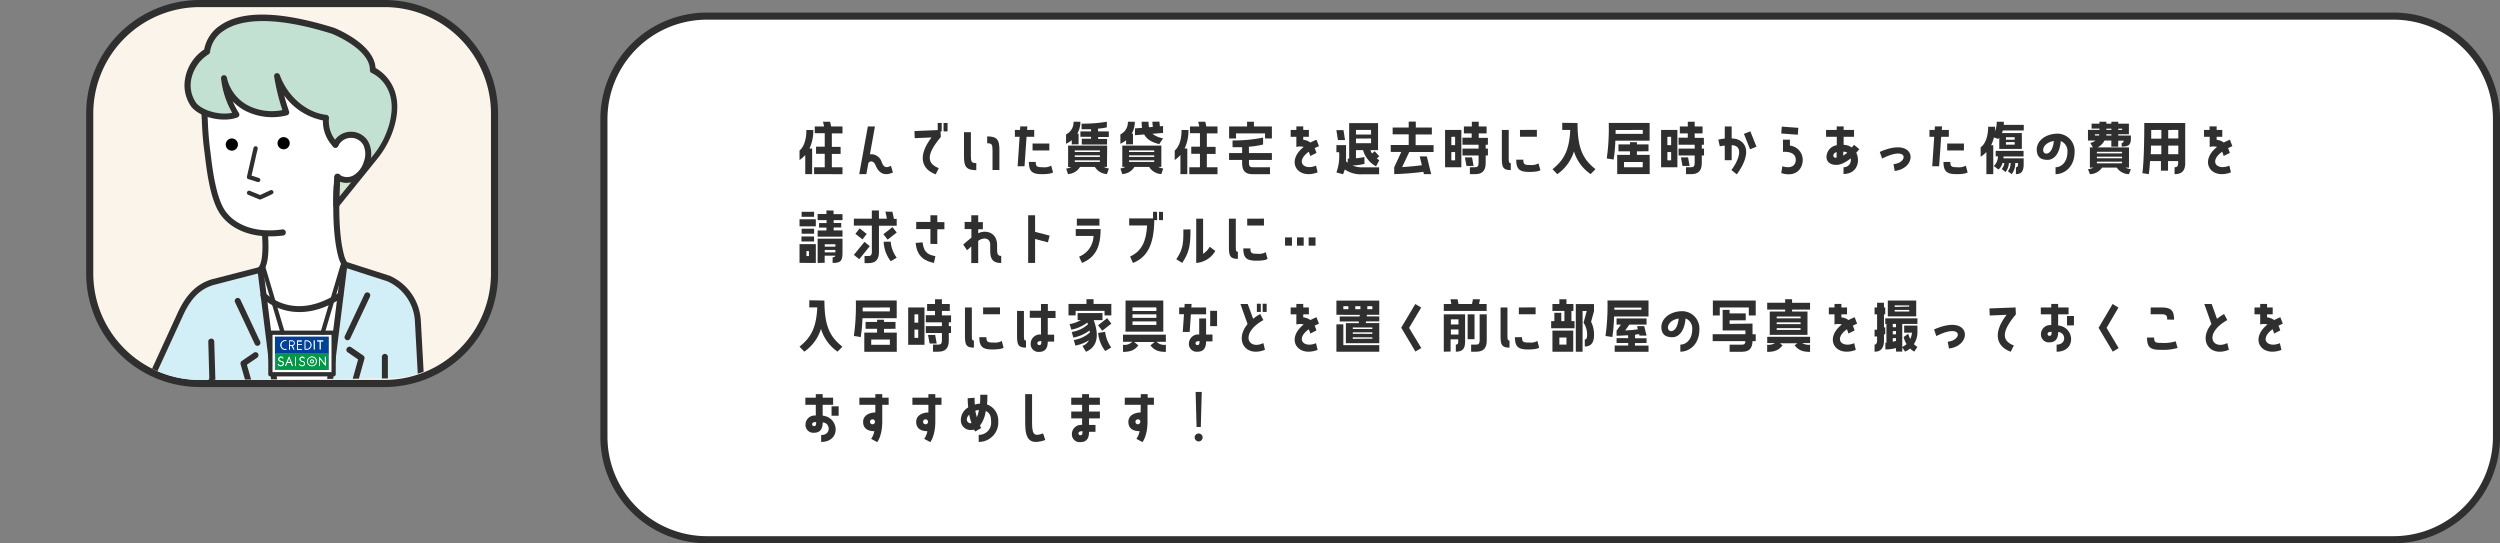<svg xmlns="http://www.w3.org/2000/svg" xmlns:xlink="http://www.w3.org/1999/xlink" viewBox="0 0 704.07 153"><rect x="0" y="0" width="704.07" height="153" fill="#808080" stroke="none"/><defs><style>.cls-1{fill:none;}.cls-2{fill:#fff;}.cls-3{fill:#2f2f2f;}.cls-4{fill:#fbf4eb;}.cls-5{clip-path:url(#clip-path);}.cls-6{fill:#d2eef6;}.cls-7{fill:#c2e1d2;}.cls-8{fill:#d2e6ce;}.cls-9{fill:#024199;}.cls-10{fill:#019946;}.cls-11{fill:#f4f7f9;}.cls-12{fill:#f7f9fb;}.cls-13{fill:#f9fafb;}.cls-14{fill:#f5f8fa;}.cls-15{fill:#f5faf7;}.cls-16{fill:#f3faf6;}.cls-17{fill:#f6fbf8;}.cls-18{fill:#f4faf6;}.cls-19{fill:#e8f5ed;}.cls-20{fill:#04429a;}.cls-21{fill:#039947;}.cls-22{fill:#0a9c4b;}</style><clipPath id="clip-path" transform="translate(24.27)"><path class="cls-1" d="M114,77.28a29.31,29.31,0,0,1-29.07,29.3L32.21,107A30,30,0,0,1,2,77V3.12l112-.86Z"/></clipPath></defs><g id="レイヤー_2" data-name="レイヤー 2"><g id="オブジェクト"><rect class="cls-2" x="170.07" y="4.54" width="533" height="147.46" rx="29"/><path class="cls-3" d="M649.81,5.54a28,28,0,0,1,28,28V123a28,28,0,0,1-28,28h-475a28,28,0,0,1-28-28V33.54a28,28,0,0,1,28-28h475m0-2h-475a30,30,0,0,0-30,30V123a30,30,0,0,0,30,30h475a30,30,0,0,0,30-30V33.54a30,30,0,0,0-30-30Z" transform="translate(24.27)"/><path class="cls-3" d="M202.51,43.65a8.41,8.41,0,0,1-1.61,1.42V42.39c1.19-1,1.93-3,1.93-5.78h1.95a11.75,11.75,0,0,1-1.09,5.22h.76v7.22h-1.94Zm7-9.37.3,1.34H213v1.94h-3v3.8h2.47v2H210V47.1h3v1.95H205V47.1h3V43.31h-2.45v-2H208v-3.8h-2.81V35.62h2.63l-.31-1.34Z" transform="translate(24.27)"/><path class="cls-3" d="M227.2,48.58c-2.17,1-3.87.43-4.87-2-.71-1.73-2-1.07-2.06-.53l-.56,3h-2l2.43-13.43h2l-1.41,7.83a3.13,3.13,0,0,1,3.33,2.25c.51,1.31,1.08,1.75,2.59,1Z" transform="translate(24.27)"/><path class="cls-3" d="M239.82,36.63v-2h1.12V37h-.31l.06,1.58c-4.5,5.32-3.62,7.58-.58,8.77l-.85,1.75c-3.9-1.39-5.27-5.06-1.18-10.39l-4.74.2-.07-2Zm2.77-2V37h-1.13V34.64Z" transform="translate(24.27)"/><path class="cls-3" d="M249.16,43.86c0,1.7.15,2.07,1.52,2.07v2c-2.83,0-3.46-1.05-3.46-3.73V37.24h1.94Zm4.59-5.45c2.81,0,3.44,1,3.44,3.72v5.75h-1.94V42.41c0-1.7-.15-2.06-1.5-2.06Z" transform="translate(24.27)"/><path class="cls-3" d="M267,38.53h-2.16l-.58,8.29h-1.94l.56-8.29h-1.33V36.59H263l.06-1h2l-.07,1h2Zm4.77,8.12.53,1.88s-.44.52-3.08.52-3.73-.63-3.73-3.44h1.94c0,1.35.36,1.49,2.06,1.49A3.84,3.84,0,0,0,271.77,46.65Zm-5.24-4.28V40.42h4.72v1.95Z" transform="translate(24.27)"/><path class="cls-3" d="M277.57,40.66V39.49a8.47,8.47,0,0,1-1.61,1V37.85a3.77,3.77,0,0,0,2.11-3.57H280a6.57,6.57,0,0,1-.89,3.37h.38v3ZM287.49,47h-.9a3.94,3.94,0,0,0,1.44.45l-.56,1.57a4.2,4.2,0,0,1-3.39-2h-4.19a4.17,4.17,0,0,1-3.39,2L276,47.48a4.08,4.08,0,0,0,1.43-.45h-.89V41h11Zm-2-4.19v-.45h-7.07v.45Zm0,1.38v-.45h-7.07v.45Zm0,1.41v-.45h-7.07v.45ZM285,37h3v1.58h-3v.54h2.51v1.59h-7.12V39.07H283v-.54h-3V37h3v-.59c-.77,0-1.66,0-2.67,0V34.82a40,40,0,0,0,7.12-.54v1.59a18.13,18.13,0,0,1-2.51.36Z" transform="translate(24.27)"/><path class="cls-3" d="M292.87,40.66V39.49a7.89,7.89,0,0,1-1.61,1V37.85a3.77,3.77,0,0,0,2.11-3.57h1.95a6.56,6.56,0,0,1-.87,3.37h.36v3ZM302.79,47h-.88a4,4,0,0,0,1.42.45l-.54,1.57a4.2,4.2,0,0,1-3.41-2h-4.17a4.2,4.2,0,0,1-3.41,2l-.54-1.57a4.08,4.08,0,0,0,1.43-.45h-.89V41h11Zm-2-4.19v-.45h-7.09v.45Zm0,1.38v-.45h-7.09v.45Zm0,1.41v-.45h-7.09v.45Zm1.46-11.35.13,1.32.9-.07v1.94l-3,.24a6.86,6.86,0,0,0,3,1.27l-1.07,1.64c-2.17-.54-3.51-1.37-4.24-2.72l-2.6.2V36.16l2-.16a10.17,10.17,0,0,1-.12-1.72h1.94a7.73,7.73,0,0,0,.13,1.55l1.08-.09-.15-1.46Z" transform="translate(24.27)"/><path class="cls-3" d="M308.17,43.65a8.41,8.41,0,0,1-1.61,1.42V42.39c1.19-1,1.93-3,1.93-5.78h1.94a11.75,11.75,0,0,1-1.08,5.22h.76v7.22h-1.94Zm7-9.37.3,1.34h3.14v1.94h-3v3.8h2.47v2h-2.47V47.1h3v1.95h-7.94V47.1h3V43.31h-2.45v-2h2.45v-3.8h-2.81V35.62h2.63l-.31-1.34Z" transform="translate(24.27)"/><path class="cls-3" d="M328.87,34.28v1.34h5.06V39H332V37.56h-8.17V39h-1.95V35.62h5.06V34.28Zm-1.39,8.83h6.45v1.94h-6.45v.85c0,.93.33,1.2,1,1.2h4.92v1.95h-4.92c-2,0-2.93-.92-2.93-3.15v-.85h-3.68V43.11h3.68V41.45c-.81,0-1.71,0-2.7,0V39.56a42.4,42.4,0,0,0,8.6-.81v1.94a22.54,22.54,0,0,1-4,.63Z" transform="translate(24.27)"/><path class="cls-3" d="M346.36,46.65l.45,1.89c-5.67,2.17-9.09-3.07-3.92-7.16a4.14,4.14,0,0,0-2.07,0V38.53h-1.6V36.59h1.6v-1h1.94v1h1.59v1.94h-1.59v.85a3.81,3.81,0,0,1,2,.76c.52-.27,1.1-.54,1.73-.8l.7,1.82c-.45.18-.84.38-1.22.56a9,9,0,0,1,.5,1.35l-1.74.87a6.08,6.08,0,0,0-.42-1.21C340.46,45.52,342.93,48.09,346.36,46.65Z" transform="translate(24.27)"/><path class="cls-3" d="M352.1,48.56a13.52,13.52,0,0,0,.76-5.69h-.76v-2h2.72v2c0,1,0,1.8,0,2.58l.47.34V44.67h.4v-10h8.14v7.62h-2.16a4.39,4.39,0,0,0,.48.94l.72-.65L364.17,44l-.69.63c.22.16.45.33.69.49l-.9,1.73a7.54,7.54,0,0,1-3.66-4.56h-2v2.29a21.84,21.84,0,0,0,2.38-.36v1.94a17.47,17.47,0,0,1-3.38.45,7.42,7.42,0,0,0,3,.52h4.52v1.95h-4.52a8.16,8.16,0,0,1-5.15-1.35,8.26,8.26,0,0,1-.51,1.35Zm2.43-9.11h-2l-.44-2.81h2Zm3.08-2.86v1.3h4.25v-1.3Zm0,2.43v1.3h4.25V39Z" transform="translate(24.27)"/><path class="cls-3" d="M374.41,37.87v3h5.06v1.94h-6.86l-2,4.25c2.05-.12,4.23-.36,5.56-.52l-.61-2.5h2l1.23,5h-2.05l-.15-.65a82.12,82.12,0,0,1-8.21.65V47.1l2-4.32H367.4V40.84h5.06v-3h-4.52V35.92h4.52V34.25h2v1.67h4.52v1.95Z" transform="translate(24.27)"/><path class="cls-3" d="M387.29,36.59V47.1H382.7V36.59Zm-1.76,4.28V38.53h-1.06v2.34Zm0,4.29V42.82h-1.06v2.34Zm9.24-4.39h-.63v1.08h.63v1.94h-.63V45.9c0,2.23-1,3.15-3,3.15h-1.45V47.1h1.45c.67,0,1-.27,1-1.2V43.79h-4.54V41.85h4.54V40.77h-4.54v-2h2.6V37.56H388V35.62h2.24V34.28h1.94v1.34h2.22v1.94h-2.22v1.26h2.58Zm-4.47,3.56.43,2.41h-2l-.44-2.41Z" transform="translate(24.27)"/><path class="cls-3" d="M400.63,43.9c0,1.69,0,2.05.58,2.05V47.9c-2.38,0-2.52-1-2.52-3.71v-7.6h1.94Zm8.93,4s-.43.52-3.09.52-3.73-.63-3.73-3.46h2c0,1.37.36,1.51,2.05,1.51A3.74,3.74,0,0,0,409,46Zm-1-11.33v1.94H403.8V36.59Z" transform="translate(24.27)"/><path class="cls-3" d="M420,34.64c0,7.51,1.73,10.32,5.06,13l-1.37,1.39A12,12,0,0,1,419,42.64a12.2,12.2,0,0,1-4.69,6.41l-1.35-1.39c3-2.45,4.72-5,5-11.07H415.7v-2Z" transform="translate(24.27)"/><path class="cls-3" d="M428.24,44.62a60.78,60.78,0,0,0,.56-10h11.51v5h-9.65a43.1,43.1,0,0,1-.49,5.32Zm2.49-8c0,.38,0,.74,0,1.08h7.65V36.59Zm6,6v1h3.6v5.4h-9.15v-5.4h3.6v-1h-3.24V40.66h3.24v-.61h1.95v.61H440V42.6Zm1.65,3H433.1V47.1h5.26Z" transform="translate(24.27)"/><path class="cls-3" d="M448.13,36.59V47.1h-4.59V36.59Zm-1.76,4.28V38.53h-1.06v2.34Zm0,4.29V42.82h-1.06v2.34Zm9.24-4.39H455v1.08h.63v1.94H455V45.9c0,2.23-1,3.15-3,3.15h-1.45V47.1H452c.67,0,1-.27,1-1.2V43.79h-4.54V41.85H453V40.77h-4.54v-2h2.6V37.56h-2.24V35.62h2.24V34.28H453v1.34h2.22v1.94H453v1.26h2.58Zm-4.47,3.56.43,2.41h-2l-.44-2.41Z" transform="translate(24.27)"/><path class="cls-3" d="M463.42,39c3.4,0,6.44,3.18,1.45,10.1l-1.53-1.21c2.18-2.88,3.52-6.89.08-7v4.23h-1.95V41c-.79.09-1.39.21-1.39.21l-.43-1.89a18.32,18.32,0,0,1,1.82-.3V35.62h1.95Zm3.45-1.3,1.8-.72,1.73,4.34-1.8.72Z" transform="translate(24.27)"/><path class="cls-3" d="M482.19,36l-.14,1.94-4.67-.34.15-1.94ZM479.82,41a4.05,4.05,0,0,1,3.61,4c0,2.61-2,5-6.05,3.75l.31-1.93c2.72.83,3.78-.38,3.78-1.82s-1.13-2.36-3.6-2.23V39.33h1.95Z" transform="translate(24.27)"/><path class="cls-3" d="M499.36,42c-.27.36-.55.7-.86,1,1.22,2.45.22,6-3.58,6V47.1a2,2,0,0,0,2-2.5A8.9,8.9,0,0,1,494,46.28c-1.72.48-3.88-.09-3.88-2.09a3.41,3.41,0,0,1,2.9-3.3V38.53H490V36.59H493v-1h1.95v1h2.93v1.94h-2.93V40.8a3.93,3.93,0,0,1,2.28.74,9.93,9.93,0,0,0,.65-.76Zm-6.39.83c-.83.25-.93.79-.92,1,.06.49.27.6.92.6Zm1.86,1A11.84,11.84,0,0,0,496,43a2.58,2.58,0,0,0-1.15-.29Z" transform="translate(24.27)"/><path class="cls-3" d="M505.12,42.78c10.44-4.62,11,4.58,4.2,5.37L509,46.24c4.21-.4,4.26-5.37-3.21-1.6Z" transform="translate(24.27)"/><path class="cls-3" d="M524.58,38.53h-2.16l-.58,8.29H519.9l.56-8.29h-1.34V36.59h1.48l.06-1h2l-.07,1h2Zm4.77,8.12.52,1.88s-.43.52-3.07.52-3.73-.63-3.73-3.44H525c0,1.35.36,1.49,2.06,1.49A3.84,3.84,0,0,0,529.35,46.65Zm-5.24-4.28V40.42h4.72v1.95Z" transform="translate(24.27)"/><path class="cls-3" d="M537.27,38.7a10.29,10.29,0,0,1-.79,2.21h.61v8.14h-1.94V42.82a8.32,8.32,0,0,1-1.61,1.33V41.47c1.32-.88,2.11-3.1,2.11-5.78h1.94c0,.47,0,.9-.05,1.35a6.6,6.6,0,0,0,.52-2.76h2c0,.31,0,.6,0,.89h5.62v1.58h-5.89a7.61,7.61,0,0,1-.25.72h5.6v4.47h-6.36V38.79c-.09.1-.2.23-.31.34Zm2.7,5.36a4.9,4.9,0,0,1,0,.54h5.68v1.68c0,1.87-.62,2.77-2.18,2.77V47.1c.39,0,.59-.27.59-.82v-.36h-.79a4.85,4.85,0,0,1-1,3.13l-1.06-.83a3.6,3.6,0,0,0,.77-2.3h-.49a4.47,4.47,0,0,1-.93,2.52l-1.08-.83a3.28,3.28,0,0,0,.73-1.69h-.52a3.66,3.66,0,0,1-1.13,1.83l-1.32-1a3.73,3.73,0,0,0,1.16-2.72h-.63V42.48h7.85v1.58Zm.69-5.42v.72h2.46v-.72Zm0,1.39v.72h2.46V40Z" transform="translate(24.27)"/><path class="cls-3" d="M560,42.71c0,4.39-2.92,6.34-5.37,6.34V47.1c1.64,0,3.35-1.44,3.35-4.37a3,3,0,0,0-1.87-3c-.36,3.94-2.16,5.29-3.69,5.29s-2.7-.46-3-2.05c-.63-2.93,2.12-5.33,5.83-5.33A4.87,4.87,0,0,1,560,42.71Zm-5.83-3c-3.43.52-3.68,3.55-2.08,3.55C552.88,43.22,553.88,42.33,554.16,39.67Z" transform="translate(24.27)"/><path class="cls-3" d="M572.28,37.81v.36h3.57V39c0,2.13-1,2.27-2.6,2.27v-1c.24,0,.49-.17.6-.65h-1.57v1.69h-1.94V39.58h-1.93a4.5,4.5,0,0,1-1.94,1.94h8.84v5.69h-1a4.41,4.41,0,0,0,1.53.45l-.54,1.39a4.21,4.21,0,0,1-3.42-1.84h-4.15a4.21,4.21,0,0,1-3.42,1.84l-.54-1.39a4.41,4.41,0,0,0,1.53-.45h-1V41.52h.85l-.72-1.28a3.44,3.44,0,0,0,1.44-.66h-2.11v-3H567v-.36h-2.22V34.82H567v-.54h1.94v.54h1.41v-.54h1.94v.54h3v3Zm-5.42.36a2.7,2.7,0,0,0,.09-.36h-1.22v.36Zm6.5,4.58h-7.09v.45h7.09Zm0,1.83v-.45h-7.09v.45Zm0,1.41v-.45h-7.09V46Zm-3-7.82v-.36h-1.43l0,.36Zm0-1.58v-.36h-1.41v.36Zm1.94-.36v.36h1.08v-.36Z" transform="translate(24.27)"/><path class="cls-3" d="M579.08,48.76s.54-2.93.54-14.12h11.53V45.9c0,2.23-1,3.15-3,3.15V47.1c.67,0,1-.27,1-1.2v-.54h-2.84v2.7h-2v-2.7h-3.08a33.1,33.1,0,0,1-.34,3.69ZM581.51,41c0,.9,0,1.71-.09,2.43h3V41Zm.06-4.39c0,.86,0,1.67,0,2.45h2.86V36.59Zm4.79,0V39h2.84V36.59Zm0,4.39v2.43h2.84V41Z" transform="translate(24.27)"/><path class="cls-3" d="M603.58,46.65l.45,1.89c-5.67,2.17-9.09-3.07-3.92-7.16a4.14,4.14,0,0,0-2.07,0V38.53h-1.6V36.59H598v-1H600v1h1.59v1.94H600v.85a3.81,3.81,0,0,1,2,.76c.52-.27,1.1-.54,1.73-.8l.7,1.82c-.45.18-.84.38-1.22.56a9,9,0,0,1,.5,1.35l-1.74.87a6.08,6.08,0,0,0-.42-1.21C597.68,45.52,600.14,48.09,603.58,46.65Z" transform="translate(24.27)"/><path class="cls-3" d="M205.49,61.75v2H200.9v-2Zm0,7v5.29H200.9V68.76ZM205,61.05h-3.51V59.64H205Zm0,3.37v1.4h-3.51v-1.4ZM201.44,68v-1.4H205V68Zm2.11,4.12V70.7h-.7v1.4Zm6.93-12.82v1H213V62h-2.49v.81h2.13v1.26h-2.13v.81H213v1.77H206V64.9h2.48v-.81H206.4V62.83h2.12V62H206V60.26h2.48v-1ZM206,74.05V67.21H213v4.05c0,2.23-.52,2.79-2.78,2.79V72.46c.47,0,.67-.12.76-.45h-3v2ZM208,68.79v.67h3v-.67Zm0,1.6v.69h3v-.69Z" transform="translate(24.27)"/><path class="cls-3" d="M227.06,59.64l.42,2h.79v1.94h-5v7.35c0,2.25-1,3.17-3,3.17h-1.06v-2h1.06c.67,0,1-.27,1-1.22V63.53H216.2V61.59h5.06V59.28h2v2.31h2.25l-.42-2ZM217.72,73l-1.52-1.22,3-3.67,1.49,1.22Zm.1-8.69,2,1.58-1.19,1.53-2-1.56Zm6.7,1.65,2.56-2,1.19,1.53-2.56,2Zm2.06,2.09a8.7,8.7,0,0,0,1.69,4.52l-1.68,1a9.71,9.71,0,0,1-2-5.49Z" transform="translate(24.27)"/><path class="cls-3" d="M238.76,74.05c-2.31-.47-4.79-1.55-5.15-5.64l1.94-.16c.36,3.19,2,3.57,3.61,3.89Zm-1-5.37V64.51h-4v-2h4V60.62h1.94v1.94h2v2h-2v4.17Z" transform="translate(24.27)"/><path class="cls-3" d="M256.54,70c0,1.44.13,2.07,1.16,2.07v2c-2.78,0-3.1-1.62-3.1-3.73V69c0-1.29-.68-1.82-1.58-1.82a3,3,0,0,0-1.8.67v6.23h-1.95V69.42c-.36.31-.76.67-1.19,1.06L247,68.88c.9-.79,1.65-1.42,2.3-1.94V64.51H247.4v-2h1.87V60.62h1.95v1.94h1.31v2h-1.31v1.15a4,4,0,0,1,1.8-.45c2,0,3.52,1.28,3.52,3.76Z" transform="translate(24.27)"/><path class="cls-3" d="M265.29,60.62h1.95V65.3l4.1,1.06-.49,1.89-3.61-.94v6.74h-1.95Z" transform="translate(24.27)"/><path class="cls-3" d="M279.64,72.28a6.43,6.43,0,0,0,4.05-5.83h-5V64.51h7c0,4.89-1.36,7.95-5.24,9.54Zm5.72-10.69v1.94H279V61.59Z" transform="translate(24.27)"/><path class="cls-3" d="M301.62,62h-.81c-.08,7.2-2.16,10.51-6,12.06L294,72.25c3.29-1.53,4.53-4.3,4.79-8.75h-5.05v-2h6.72V59.64h1.12Zm1.64-2.31V62h-1.12V59.64Z" transform="translate(24.27)"/><path class="cls-3" d="M311,64.61c0,4.52-.36,6.49-2.34,9.44L307,73c2-2.94,2-4.68,2-8.38Zm3.55,6.88a5.71,5.71,0,0,0,1.87-2L318,70.68a6.79,6.79,0,0,1-5.38,3.37V61.59h1.94Z" transform="translate(24.27)"/><path class="cls-3" d="M323.77,68.9c0,1.69,0,2,.58,2v2c-2.38,0-2.52-1-2.52-3.71v-7.6h1.94Zm8.93,4s-.43.52-3.09.52-3.73-.63-3.73-3.46h2c0,1.37.36,1.51,2.05,1.51a3.74,3.74,0,0,0,2.27-.45Zm-1-11.33v1.94h-4.72V61.59Z" transform="translate(24.27)"/><path class="cls-3" d="M339.58,66.85v2.34h-1.95V66.85Zm3.31,0v2.34H341V66.85Zm3.33,0v2.34h-1.94V66.85Z" transform="translate(24.27)"/><path class="cls-3" d="M207.91,84.64c0,7.51,1.73,10.32,5.06,13l-1.37,1.39a12,12,0,0,1-4.66-6.41,12.2,12.2,0,0,1-4.69,6.41l-1.35-1.39c3-2.45,4.72-5,5-11.07h-2.25v-2Z" transform="translate(24.27)"/><path class="cls-3" d="M216.2,94.62a60.78,60.78,0,0,0,.56-10h11.51v5h-9.65a43.1,43.1,0,0,1-.49,5.32Zm2.49-8c0,.38,0,.74,0,1.08h7.65V86.59Zm6,6v1.05h3.6v5.4h-9.15v-5.4h3.6V92.6h-3.24V90.66h3.24v-.61h1.95v.61h3.24V92.6Zm1.65,3h-5.25V97.1h5.25Z" transform="translate(24.27)"/><path class="cls-3" d="M236.09,86.59V97.1H231.5V86.59Zm-1.76,4.28V88.53h-1.06v2.34Zm0,4.29V92.82h-1.06v2.34Zm9.24-4.39h-.63v1.08h.63v1.94h-.63V95.9c0,2.23-1,3.15-3,3.15h-1.45v-2H240c.67,0,1-.27,1-1.2V93.79h-4.54V91.85H241V90.77h-4.54v-2h2.6V87.56h-2.23V85.62h2.23V84.28H241v1.34h2.22v1.94H241v1.26h2.58Zm-4.47,3.56.43,2.41h-2l-.44-2.41Z" transform="translate(24.27)"/><path class="cls-3" d="M249.43,93.9c0,1.69,0,2,.58,2v2c-2.38,0-2.52-1-2.52-3.71v-7.6h1.94Zm8.93,4s-.43.52-3.09.52-3.73-.63-3.73-3.46h2c0,1.37.36,1.51,2.05,1.51a3.74,3.74,0,0,0,2.27-.45Zm-1-11.33v1.94H252.6V86.59Z" transform="translate(24.27)"/><path class="cls-3" d="M264.68,97.9c-2.38,0-2.52-1-2.52-3.71V87.56h1.94V93.9c0,1.69,0,2,.58,2Zm6.16-12.28v1.94H273v2h-2.19v4.7h1.8v1.94h-1.8c0,1.06-.2,2.9-2.42,2.9A2.18,2.18,0,0,1,266,96.78a2.61,2.61,0,0,1,2.9-2.57v-4.7h-3.15v-2h3.15V85.62ZM269,96.06c-.77,0-1.11.2-1.11.61a.49.49,0,0,0,.54.51C269,97.18,269,96.74,269,96.06Z" transform="translate(24.27)"/><path class="cls-3" d="M283.71,84.27V85.6h5v3.22H286.8V87.54h-8.15v1.28h-2V85.6h5.06V84.27Zm-6.74,7a9.75,9.75,0,0,0,3.15-1.11h-.9v-2h7v2h-2.47c2.2,6-.27,8.1-2.18,8.91l-1-1.64a3.39,3.39,0,0,0,1.85-1.6,11.09,11.09,0,0,1-3.83,1.49l-.45-1.56a8.89,8.89,0,0,0,4.52-2.11c0-.18-.06-.38-.09-.58a10.67,10.67,0,0,1-4.56,2l-.45-1.58a8.75,8.75,0,0,0,4.57-2.15c-.05-.16-.11-.32-.18-.5a10.59,10.59,0,0,1-4.5,2Zm8,.34,2.56-2,1.19,1.53-2.56,2Zm2,1.84a9.56,9.56,0,0,0,1.71,4.41l-1.68,1a9.62,9.62,0,0,1-2-5.09Z" transform="translate(24.27)"/><path class="cls-3" d="M292,96.26v-2h12.07v2h-2.61a3.06,3.06,0,0,0,2.61.84v2c-2.18,0-3.3-.52-4.34-1.84l1.19-.95h-5.78l1.18.95c-1,1.32-2.16,1.84-4.32,1.84v-2a3.05,3.05,0,0,0,2.6-.84Zm.72-11.62h10.63v8.77H292.7Zm8.68,2.94v-1h-6.73v1Zm0,1.94v-1h-6.73v1Zm0,2v-1h-6.73v1Z" transform="translate(24.27)"/><path class="cls-3" d="M310.78,93.49h-1.95l.34-5h-1.35V86.59h1.48l.07-1h1.95l-.08,1h4.16v1.94h-4.28Zm4.62-3.8v4.52h1.8v1.94h-1.8c0,1.06-.19,2.9-2.43,2.9a2.18,2.18,0,0,1-2.41-2.27,2.6,2.6,0,0,1,2.9-2.57V89.69Zm-1.85,6.37c-.77,0-1.12.2-1.12.61a.49.49,0,0,0,.54.51C313.51,97.18,313.55,96.74,313.55,96.06Zm3-8.53h1.94v4.32h-1.94Z" transform="translate(24.27)"/><path class="cls-3" d="M331.53,90.14c-6.73,3.8-4.26,8.55,0,6.48l.45,1.89c-5.49,2.21-8.66-2.74-4.9-7.24l-2-5.65h2.05l1.52,4.16a13.5,13.5,0,0,1,2-1.35Zm-1.83-2.29V85.54h1.11v2.31Zm2.75-2.31v2.31h-1.12V85.54Z" transform="translate(24.27)"/><path class="cls-3" d="M346.36,96.65l.45,1.89c-5.67,2.17-9.09-3.07-3.92-7.16a4.14,4.14,0,0,0-2.07,0V88.53h-1.6V86.59h1.6v-1h1.94v1h1.59v1.94h-1.59v.85a3.81,3.81,0,0,1,2,.76c.52-.27,1.1-.54,1.73-.8l.7,1.82c-.45.18-.84.38-1.22.56a9,9,0,0,1,.5,1.35l-1.74.87a6.08,6.08,0,0,0-.42-1.21C340.46,95.52,342.93,98.09,346.36,96.65Z" transform="translate(24.27)"/><path class="cls-3" d="M352.1,88.66v-4h12.07v4h-3.48l-.05.45h3.53v1.4h-3.73l-.07.47h3.8v5.67h-9.4V91h3.64l0-.47h-5.38v-1.4h5.6l.05-.45Zm1.95,2.68v5.85h10.12v1.86H352.1V91.34Zm0-5.11v.85h1.42v-.85Zm8.17,6h-5.51v.43h5.51Zm0,1.8v-.44h-5.51V94Zm0,1.36V95h-5.51v.43Zm-4.81-9.16v.85h1.45v-.85Zm3.39,0v.85h1.42v-.85Z" transform="translate(24.27)"/><path class="cls-3" d="M374.32,85.62l1.65,1-3.4,5.72L376,98l-1.65,1-4-6.72Z" transform="translate(24.27)"/><path class="cls-3" d="M392.53,84.28l-.25,1.34h2.13v1.94H382.34V85.62h2.13l-.25-1.34h2l.26,1.34h3.81l.26-1.34ZM382.34,99.05V88.53h6v7.71c0,1.84-.59,2.81-2.61,2.81v-2c.6,0,.67-.34.67-.86v-.63h-2.14v3.44Zm2-9.11v1.44h2.14V89.94Zm0,2.84v1.44h2.14V92.78ZM391,88.53v7h-1.94v-7Zm1.44,0h2V95.9c0,2.23-1,3.15-3,3.15h-1.4v-2h1.4c.67,0,1-.27,1-1.2Z" transform="translate(24.27)"/><path class="cls-3" d="M400.27,93.9c0,1.69,0,2,.58,2v2c-2.38,0-2.52-1-2.52-3.71v-7.6h1.94Zm8.93,4s-.43.52-3.09.52-3.73-.63-3.73-3.46h2c0,1.37.36,1.51,2.05,1.51a3.74,3.74,0,0,0,2.27-.45Zm-1-11.33v1.94h-4.72V86.59Z" transform="translate(24.27)"/><path class="cls-3" d="M419.16,90.44v2h-6.58v-2h.9V88.1h1.95v2.34h.88V87.56h-3.37V85.62h1.95V84.28h2v1.34h1.95v1.94h-.55v2.88Zm-.36,8.61h-5.86V93.11h5.86Zm-3.91-4v2h2v-2Zm4.63,4V85.63h5.13v2l-.83,3a7.81,7.81,0,0,1,.83,3.8c0,2.23-1,3.15-2.6,3.15V95.63c.31,0,.65-.27.65-1.21a5.92,5.92,0,0,0-1-3.53l.9-3.31h-1.17V99.05Z" transform="translate(24.27)"/><path class="cls-3" d="M427.88,94.62a60.78,60.78,0,0,0,.56-10H440v4.51H430.3a47.19,47.19,0,0,1-.49,5.78Zm2.49-8a6,6,0,0,1,0,.61H438v-.61Zm5.8,10v.72H440v1.73h-9.53V97.32h3.8V96.6H431V95.23h3.26v-.79c-1,0-2.05.11-3.26.11V93.14l1.23-1.72H431V89.69h8.45v1.73h-4.85l-1.17,1.65c1.44-.07,2.67-.2,3.57-.32l-.22-.9h2l.67,2.66h-2l-.09-.39c-.34,0-.72.1-1.15.14v1h3.24V96.6Z" transform="translate(24.27)"/><path class="cls-3" d="M454.33,92.71c0,4.39-2.92,6.34-5.37,6.34v-2c1.64,0,3.35-1.44,3.35-4.37a3,3,0,0,0-1.87-3c-.36,3.94-2.16,5.29-3.69,5.29s-2.7-.46-3.05-2c-.62-2.93,2.13-5.33,5.84-5.33A4.87,4.87,0,0,1,454.33,92.71Zm-5.84-3c-3.42.52-3.67,3.55-2.07,3.55C447.22,93.22,448.22,92.33,448.49,89.67Z" transform="translate(24.27)"/><path class="cls-3" d="M458.12,88.84v-4.2h12.07v4.2h-1.95V86.59h-8.17v2.25Zm11.17,2.29v3h.9v1.94h-.9c-.06,2.12-1,3-3,3h-3.45v-2h3.45c.63,0,1-.23,1-1h-9.22V94.12h9.22V93.07h-6.41v-5.8h1.95v1h4.55v1.94h-4.55v1Z" transform="translate(24.27)"/><path class="cls-3" d="M480.43,84.28v1h5.06V87.2h-5.06v.54h4.34v6.57H474.14V87.74h4.34V87.2h-5.06V85.26h5.06v-1Zm-7,12.34V94.85h12.07v1.77h-2.22a3.69,3.69,0,0,0,2.22.48v2c-2.18,0-3.3-.52-4.34-1.84l.74-.59H477l.73.59c-1,1.32-2.16,1.84-4.32,1.84v-2a3.58,3.58,0,0,0,2.2-.48Zm9.4-7.47h-6.73v.5h6.73Zm0,2.14v-.51h-6.73v.51Zm0,1.62v-.5h-6.73v.5Z" transform="translate(24.27)"/><path class="cls-3" d="M497.92,96.65l.45,1.89c-5.67,2.17-9.09-3.07-3.92-7.16a4.14,4.14,0,0,0-2.07,0V88.53h-1.6V86.59h1.6v-1h1.94v1h1.59v1.94h-1.59v.85a3.81,3.81,0,0,1,2,.76c.52-.27,1.1-.54,1.73-.8l.7,1.82c-.45.18-.84.38-1.22.56a9,9,0,0,1,.5,1.35l-1.74.87a6.08,6.08,0,0,0-.42-1.21C492,95.52,494.49,98.09,497.92,96.65Z" transform="translate(24.27)"/><path class="cls-3" d="M506.31,95.9c0,2.23-1,3.15-2.65,3.15v-2c.36,0,.71-.27.71-1.2V94.75c-.22,0-.47,0-.71,0V92.84a4.11,4.11,0,0,0,.71,0V88.53h-.71V86.59h.71V85.26h1.94v1.33h.36v1.94h-.36v3.75a3.61,3.61,0,0,0,.36-.16v1.94a3.61,3.61,0,0,1-.36.16Zm.36-4.67V89.65h9.06v1.58h-4.27V97.7a4.49,4.49,0,0,0,1.21-.79,6.6,6.6,0,0,1-.81-2l1.29-.91a7.16,7.16,0,0,0,.56,1.47,5.13,5.13,0,0,0,.49-1.78H512v-2h3.73v2a5.94,5.94,0,0,1-1,3.22,4.08,4.08,0,0,0,1,.79l-.89,1.32a5.29,5.29,0,0,1-1.17-.88,5.41,5.41,0,0,1-1.42.88l-.79-1.19v1.19H509.7v-1a11.07,11.07,0,0,1-3,.39V96.53H507v-5.3Zm.72-6.59h8v4.47h-8Zm1.4,6.59v.92h.91v-.92Zm0,2v.92h.91v-.92Zm0,2v1a7.29,7.29,0,0,0,.91-.21v-.8Zm4.63-8.89V86h-4.09v.45Zm0,1.39v-.45h-4.09v.45Z" transform="translate(24.27)"/><path class="cls-3" d="M520.42,92.78c10.44-4.62,11,4.58,4.2,5.37l-.36-1.91c4.21-.4,4.26-5.37-3.21-1.6Z" transform="translate(24.27)"/><path class="cls-3" d="M543.37,86.59l.09,1.94c-4.5,5.32-3.63,7.58-.57,8.77L542,99.05c-3.9-1.39-5.25-5.06-1.17-10.39l-4.73.2-.09-2Z" transform="translate(24.27)"/><path class="cls-3" d="M555.36,91.65c4.72.5,5.17,7.4-.43,7.4v-2c2.92,0,2.61-3.47.43-3.54,0,1-.18,2.9-2.41,2.9a2.2,2.2,0,0,1-2.43-2.27,2.6,2.6,0,0,1,2.9-2.58V88.53h-2.94V86.59h2.94v-1h1.94v1h2.94v1.94h-2.94Zm-1.84,1.8c-.77,0-1.13.2-1.13.61a.5.5,0,0,0,.56.52C553.49,94.58,553.52,94.15,553.52,93.45ZM557.86,89h1.95v2.65h-1.95Z" transform="translate(24.27)"/><path class="cls-3" d="M570.7,85.62l1.65,1L569,92.33l3.4,5.71-1.65,1-4-6.72Z" transform="translate(24.27)"/><path class="cls-3" d="M589,98a15.11,15.11,0,0,1-4.88.52c-2.68,0-3.73-.63-3.73-3.46h2c0,1.37.38,1.51,2.07,1.51a11.37,11.37,0,0,0,4-.45Zm-2.93-8c0-1.35-.38-1.5-2.07-1.5h-2.58V86.59h2.86c2.7,0,3.73.63,3.73,3.44Z" transform="translate(24.27)"/><path class="cls-3" d="M603,90.14c-6.73,3.8-4.29,8.55,0,6.48l.45,1.89c-5.51,2.21-8.66-2.74-4.92-7.24l-2-5.65h2.07l1.49,4.16a16.88,16.88,0,0,1,2-1.35Z" transform="translate(24.27)"/><path class="cls-3" d="M617.8,96.65l.45,1.89c-5.67,2.17-9.09-3.07-3.92-7.16a4.14,4.14,0,0,0-2.07,0V88.53h-1.6V86.59h1.6v-1h1.94v1h1.59v1.94H614.2v.85a3.81,3.81,0,0,1,2,.76c.52-.27,1.1-.54,1.73-.8l.7,1.82c-.45.18-.84.38-1.22.56a9,9,0,0,1,.5,1.35l-1.75.87a5.52,5.52,0,0,0-.41-1.21C611.9,95.52,614.37,98.09,617.8,96.65Z" transform="translate(24.27)"/><path class="cls-3" d="M207.42,117.06c4.72.51,5.17,7.4-.43,7.4v-1.94c2.92,0,2.61-3.48.43-3.55,0,1-.18,2.9-2.41,2.9a2.2,2.2,0,0,1-2.43-2.27,2.59,2.59,0,0,1,2.9-2.57V114h-2.94v-2h2.94v-1h1.94v1h2.94v2h-2.94Zm-1.84,1.8c-.77,0-1.13.2-1.13.62a.5.5,0,0,0,.56.52C205.55,120,205.58,119.57,205.58,118.86Zm4.34-4.43h2v2.65h-2Z" transform="translate(24.27)"/><path class="cls-3" d="M222.25,114h-4.5v-2h4.5v-1h1.95v1H226v2H224.2v4.72c0,4.08-1.42,5.79-1.42,5.79l-1.71-.92a5.55,5.55,0,0,0,.9-2.16c-2.15,0-3.16-1-3.16-2.64s1.48-2.58,3.44-2.63Zm-.1,4.79a.7.7,0,1,0-.69.7A.7.7,0,0,0,222.15,118.74Z" transform="translate(24.27)"/><path class="cls-3" d="M237.19,114h-4.5v-2h4.5v-1h1.95v1h1.74v2h-1.74v4.72c0,4.08-1.42,5.79-1.42,5.79l-1.71-.92a5.55,5.55,0,0,0,.9-2.16c-2.15,0-3.16-1-3.16-2.64s1.48-2.58,3.44-2.63Zm-.1,4.79a.7.7,0,1,0-.69.7A.7.7,0,0,0,237.09,118.74Z" transform="translate(24.27)"/><path class="cls-3" d="M256.87,118.68a5.48,5.48,0,0,1-5.51,5.78v-2a3.4,3.4,0,0,0,3.49-3.71c0-1.2-.18-2.43-1.51-3a8.64,8.64,0,0,1-1.64,4.13,5.37,5.37,0,0,0,.38.65l-1.69,1s-.13-.18-.33-.52a2.81,2.81,0,0,1-.65.07,2.75,2.75,0,0,1-3-2,4.09,4.09,0,0,1,2-4.34c-.09-.78-.14-1.64-.16-2.58l1.95-.14c0,.68,0,1.31.07,1.91a7.15,7.15,0,0,1,1.46-.26c.05-.73.07-1.56.07-2.5h2c0,1,0,1.91-.11,2.72A4.83,4.83,0,0,1,256.87,118.68Zm-8.19-1.91c-1.44,1.48-.22,2.69.65,2.38A16.2,16.2,0,0,1,248.68,116.77Zm2.73-1.29a4.35,4.35,0,0,0-1,.18,15.83,15.83,0,0,0,.44,1.85A9.34,9.34,0,0,0,251.41,115.48Z" transform="translate(24.27)"/><path class="cls-3" d="M270.12,123.92c-4.18,1.43-5.67.09-5.67-4.68V111h1.94v8.21c0,3.42.81,3.69,3.1,2.85Z" transform="translate(24.27)"/><path class="cls-3" d="M282.43,111v1h3.06v2h-3.06v1.89h3.06v1.94h-3.06v1.84h1.82v1.94h-1.82c0,1.07-.18,2.9-2.41,2.9a2.18,2.18,0,0,1-2.42-2.27,2.6,2.6,0,0,1,2.88-2.57v-1.84h-3.06v-1.94h3.06V114h-3.06v-2h3.06v-1Zm-1.84,10.44c-.77,0-1.13.2-1.13.62a.49.49,0,0,0,.56.5C280.56,122.59,280.59,122.16,280.59,121.47Z" transform="translate(24.27)"/><path class="cls-3" d="M297,114h-4.5v-2H297v-1h1.95v1h1.75v2H298.9v4.72c0,4.08-1.42,5.79-1.42,5.79l-1.71-.92a5.55,5.55,0,0,0,.9-2.16c-2.15,0-3.16-1-3.16-2.64s1.48-2.58,3.44-2.63Zm-.1,4.79a.7.7,0,1,0-.69.7A.7.7,0,0,0,296.85,118.74Z" transform="translate(24.27)"/><path class="cls-3" d="M312.18,123.15a1.12,1.12,0,1,1,1.12,1.17A1.15,1.15,0,0,1,312.18,123.15Zm.54-2.9-.27-9.87h1.73l-.27,9.87Z" transform="translate(24.27)"/><rect class="cls-4" x="25.27" y="1" width="114" height="107" rx="31"/><path class="cls-3" d="M84,2a30,30,0,0,1,30,30V77a30,30,0,0,1-30,30H32A30,30,0,0,1,2,77V32A30,30,0,0,1,32,2H84m0-2H32A32,32,0,0,0,0,32V77a32,32,0,0,0,32,32H84a32,32,0,0,0,32-32V32A32,32,0,0,0,84,0Z" transform="translate(24.27)"/><g class="cls-5"><path class="cls-6" d="M92.57,90.42l2,36.93H85V100.42a.84.84,0,0,0-1.68,0v26.93H71L78.37,101a.83.83,0,0,0-.34-.92l-3.4-2.34a.85.85,0,0,0-1.17.22.84.84,0,0,0,.22,1.17l2.9,2-7.19,25.76a.9.9,0,0,0,0,.46H67L69.68,106h0a.6.6,0,0,0,.6-.6v-4.28L72.52,83.3l1-7.73,11.24,3.62A13.07,13.07,0,0,1,92.57,90.42ZM79.93,83.54a.84.84,0,1,0-1.52-.72l-5.57,11.8a.84.84,0,0,0,.4,1.12.78.78,0,0,0,.36.08.87.87,0,0,0,.77-.48Z" transform="translate(24.27)"/><path class="cls-7" d="M80.41,20.49c.33.14,7.91,3.54,4.92,14.45a24.33,24.33,0,0,1-4.7,8.94l-.46.56a6.86,6.86,0,0,0-.68-4.54,5.62,5.62,0,0,0-9.41-.6,8.61,8.61,0,0,1-1.69-6,.81.81,0,0,0-.16-.64.88.88,0,0,0-.57-.33C62,31.69,56.77,27.19,54.55,21.12a.85.85,0,0,0-1-.52.84.84,0,0,0-.61.95A62.5,62.5,0,0,0,55.24,31a14.9,14.9,0,0,1-9.45-1.19,11.66,11.66,0,0,1-6.21-7.93.84.84,0,0,0-1.66.25,24.44,24.44,0,0,0,3.15,9.67,12.8,12.8,0,0,1-7.3-.83A7.44,7.44,0,0,1,31,29a8.67,8.67,0,0,1-1.42-6.41,10.82,10.82,0,0,1,5-7.47.85.85,0,0,0,.38-.65,8.45,8.45,0,0,1,3.91-6c3.94-2.69,12.4-4.72,30.45.91C69.85,9.68,80,13.89,79.9,19.7A.86.86,0,0,0,80.41,20.49Z" transform="translate(24.27)"/><path class="cls-2" d="M78,40.72a6.12,6.12,0,0,1,.18,4.71,6.64,6.64,0,0,1-2.76,3.81,3.74,3.74,0,0,1-4.13-.09h0a.19.19,0,0,0-.11-.07l0,0-.08,0,0,0h-.28a.36.36,0,0,0-.15,0l-.11,0,0,0a.26.26,0,0,0-.1,0l0,0s0,0,0,0l0,0a.68.68,0,0,0-.12.12h0v0s0,0,0,0l-.06.08a0,0,0,0,0,0,0h0a.56.56,0,0,0,0,.12h0a.09.09,0,0,0,0,0,.15.15,0,0,0,0,.07.3.3,0,0,0,0,.1v0a58.48,58.48,0,0,0-.34,7.25v.41c0,4.81.24,10.91,1.59,15.43a11.44,11.44,0,0,0,.63,1.46.47.47,0,0,0-.18.27L68.91,83.8A18.84,18.84,0,0,1,60,86.24a14.07,14.07,0,0,1-6.77-1.7l-2.76-9.3c.76-1.75,1-4.54.74-8.68h.45a27.45,27.45,0,0,0,3.78-.27.84.84,0,0,0-.23-1.67,24.48,24.48,0,0,1-4.86.22c-5-.29-9-2.25-11.28-5.6-2.49-3.66-3.49-11.7-3.86-14.72L35,42.88a87.33,87.33,0,0,1-.75-8.81l-.07-1.15a13.38,13.38,0,0,0,8.45.14.79.79,0,0,0,.49-.52.81.81,0,0,0-.09-.71,22.82,22.82,0,0,1-1.73-3.28A13.72,13.72,0,0,0,45,31.3a16.68,16.68,0,0,0,11.5,1.13.83.83,0,0,0,.54-.41.89.89,0,0,0,.06-.68c-.51-1.47-1-3-1.36-4.47a17.75,17.75,0,0,0,10.89,7,10.27,10.27,0,0,0,2.9,7.39l0,0h0l.11.08a.55.55,0,0,0,.14.09.83.83,0,0,0,.44.06.32.32,0,0,0,.14,0l.11,0,.11-.05a.6.6,0,0,0,.12-.11h0a.53.53,0,0,0,.11-.14.37.37,0,0,0,.07-.12A4,4,0,0,1,78,40.72Zm-20.7-.38a1.72,1.72,0,1,0-1.71,1.71A1.73,1.73,0,0,0,57.33,40.34Zm-5,14.33a.6.6,0,1,0-.51-1.08L49,54.92l-2.88-1.2a.58.58,0,0,0-.78.32.59.59,0,0,0,.32.78l3.12,1.3a.5.5,0,0,0,.23.05.75.75,0,0,0,.26-.05ZM49,50.85a.6.6,0,0,0-.38-.76c-.64-.22-1.31-.43-2.06-.66.83-3.59,1-4.61,1.17-5.12s.12-.55.56-2.41a.61.61,0,0,0-.44-.73.62.62,0,0,0-.73.45c-.44,1.88-.44,1.88-.56,2.42s-.37,1.63-1.29,5.68a.57.57,0,0,0,.41.7c1,.28,1.79.55,2.56.81a1.08,1.08,0,0,0,.19,0A.61.61,0,0,0,49,50.85ZM42.75,40.71A1.72,1.72,0,1,0,41,42.43,1.73,1.73,0,0,0,42.75,40.71Z" transform="translate(24.27)"/><path class="cls-8" d="M74.51,51.38l-3.18,3.89c0-1.71.12-3.14.19-4.1a5.17,5.17,0,0,0,1.84.33A5.69,5.69,0,0,0,74.51,51.38Z" transform="translate(24.27)"/><path class="cls-2" d="M70.41,82.94l.78-2.6-.29,2.29Z" transform="translate(24.27)"/><path class="cls-2" d="M70.63,84.76l-1,8.33H67.4l2.33-7.82C70,85.12,70.33,84.94,70.63,84.76Z" transform="translate(24.27)"/><path class="cls-2" d="M68.25,86l-2.11,7.1H55.79l-1.92-6.45a16,16,0,0,0,6.23,1.24A19.57,19.57,0,0,0,68.25,86Z" transform="translate(24.27)"/><polygon class="cls-2" points="92.25 105.97 89.58 127.35 80.6 127.35 77.93 105.97 92.25 105.97"/><path class="cls-6" d="M52,106l2.67,21.38H52.32a.91.91,0,0,0,0-.23l-7-24.44,2.9-2a.84.84,0,1,0-1-1.39l-3.4,2.33a.83.83,0,0,0-.34.92l7.12,24.79H36.94l-.56-20.09-.31-11.2a.85.85,0,1,0-1.69,0l.3,10.52a.71.71,0,0,0-.2.25l-7.29,13.86a9.48,9.48,0,0,1-15.13,2.07L-1.15,105.67A1.48,1.48,0,0,1-1.26,104l.55-.94,4.57-7.75.07,0a.8.8,0,0,0,.23-.38.4.4,0,0,1,.2-.07.43.43,0,0,1,.4.12l12.91,12.16,2.51,2.37a.84.84,0,1,0,1.16-1.22l-2.06-1.94L27.2,89c2.26-5,4.87-7.61,8.69-8.76l12.47-3.2.76,6.12a.15.15,0,0,0,0,.07.37.37,0,0,0,0,.11l2.14,17.11v4.9a.6.6,0,0,0,.6.6ZM48.6,97.31A.85.85,0,0,0,49,96.18l-5.57-11.8a.85.85,0,0,0-1.53.72l5.57,11.8a.83.83,0,0,0,.76.48A.86.86,0,0,0,48.6,97.31Z" transform="translate(24.27)"/><path class="cls-2" d="M52.41,85.94l2.12,7.15H52.05l-1-8A14.14,14.14,0,0,0,52.41,85.94Z" transform="translate(24.27)"/><path class="cls-2" d="M50.26,78.7l1.44,4.86a11.25,11.25,0,0,1-.94-.77Z" transform="translate(24.27)"/><path class="cls-2" d="M2.28,94.67h0l-4,6.85-2.56-.74-.12,0a16.45,16.45,0,0,1-6.63-2.46l-1.39-.89a.8.8,0,0,0-.23-.11l-7.44-2.08a.46.46,0,0,1-.33-.55.47.47,0,0,1,.44-.35h4.7a.83.83,0,0,0,.81-.64.85.85,0,0,0-.42-1l-7.31-3.91a.63.63,0,0,1-.28-.83.63.63,0,0,1,.78-.34l8.49,2.74a.84.84,0,0,0,1-.4.84.84,0,0,0-.19-1l-7.29-6.17A1.06,1.06,0,0,1-20,81.49a1.07,1.07,0,0,1,.65-.51,1,1,0,0,1,.8.12l8.29,5.05a.85.85,0,0,0,1-.12.85.85,0,0,0,.14-1L-14,76.48a.69.69,0,0,1,.16-.87.68.68,0,0,1,.89,0l8.2,9.49a1.18,1.18,0,0,0,1.28.27,1.19,1.19,0,0,0,.75-1.09l0-6.79a.9.9,0,0,1,.82-.87.91.91,0,0,1,1,.77l1.3,9,1.2,6.26c0,.26.09.46.12.63A2.47,2.47,0,0,0,2.28,94.67Zm-5.69-.11a.6.6,0,0,0,.17-.83,3.73,3.73,0,0,1-.18-3.8.6.6,0,0,0-.23-.82.61.61,0,0,0-.82.24,5,5,0,0,0,.23,5.05.61.61,0,0,0,.5.26A.58.58,0,0,0-3.41,94.56Z" transform="translate(24.27)"/><path class="cls-3" d="M51.67,66.56c-6.11,0-11.19-2.27-14-6.38-2.41-3.54-3.47-10.12-4.13-15.46l-.2-1.63a86.86,86.86,0,0,1-.76-8.92l-.12-2.07a.85.85,0,0,1,.8-.89.84.84,0,0,1,.88.79l.12,2.08A87.87,87.87,0,0,0,35,42.89l.2,1.63c.37,3,1.36,11,3.85,14.71,3,4.39,9,6.41,16.15,5.39a.84.84,0,0,1,1,.71.85.85,0,0,1-.71,1A27.59,27.59,0,0,1,51.67,66.56Z" transform="translate(24.27)"/><path class="cls-3" d="M48.44,51.26a.58.58,0,0,1-.19,0c-.78-.26-1.61-.53-2.56-.81a.6.6,0,0,1-.42-.71c.93-4,1.18-5.13,1.3-5.67s.12-.54.56-2.42a.6.6,0,0,1,.73-.44.59.59,0,0,1,.44.72c-.44,1.86-.44,1.86-.56,2.4s-.34,1.54-1.17,5.13c.75.23,1.42.44,2.06.66a.6.6,0,0,1-.19,1.17Z" transform="translate(24.27)"/><circle cx="79.88" cy="40.33" r="1.72"/><circle cx="65.29" cy="40.71" r="1.72"/><path class="cls-3" d="M73.36,51.5a4.92,4.92,0,0,1-3.12-1,.84.84,0,0,1-.12-1.18.85.85,0,0,1,1.19-.13,3.74,3.74,0,0,0,4.14.1,6.68,6.68,0,0,0,2.76-3.81,6,6,0,0,0-.18-4.7,4,4,0,0,0-7.06.34.84.84,0,1,1-1.54-.68,5.63,5.63,0,0,1,10.06-.49,7.54,7.54,0,0,1,.33,6,8.31,8.31,0,0,1-3.52,4.75A5.79,5.79,0,0,1,73.36,51.5Z" transform="translate(24.27)"/><path class="cls-3" d="M18.32,107.21a.85.85,0,0,1-.35-.08.84.84,0,0,1-.42-1.11l8.12-17.7c2.45-5.4,5.46-8.38,9.77-9.68l13.34-3.43a.83.83,0,0,1,1,.6.84.84,0,0,1-.6,1L35.89,80.26C32.07,81.41,29.46,84,27.21,89l-8.13,17.7A.83.83,0,0,1,18.32,107.21Z" transform="translate(24.27)"/><path class="cls-3" d="M49,76.86a.86.86,0,0,1-.6-.24.84.84,0,0,1,0-1.19c1.1-1.11,1.48-4.3,1.11-9.49a.84.84,0,1,1,1.68-.12c.42,5.94-.07,9.27-1.6,10.8A.84.84,0,0,1,49,76.86Z" transform="translate(24.27)"/><path class="cls-3" d="M49,56.17a.59.59,0,0,1-.23,0l-3.13-1.31a.59.59,0,0,1-.32-.78.6.6,0,0,1,.78-.33L49,54.92l2.89-1.34a.6.6,0,0,1,.8.3.59.59,0,0,1-.29.79l-3.13,1.45A.74.74,0,0,1,49,56.17Z" transform="translate(24.27)"/><path class="cls-3" d="M84.12,128.85a.85.85,0,0,1-.84-.85V100.42a.85.85,0,0,1,1.69,0V128A.85.85,0,0,1,84.12,128.85Z" transform="translate(24.27)"/><path class="cls-3" d="M95.47,128.85a.85.85,0,0,1-.84-.8L92.57,90.42a13.06,13.06,0,0,0-7.84-11.23L72.52,75.26a.84.84,0,1,1,.51-1.6L85.29,77.6l.08,0a14.73,14.73,0,0,1,8.88,12.7L96.31,128a.83.83,0,0,1-.79.88Z" transform="translate(24.27)"/><path class="cls-3" d="M72.77,75.3a.85.85,0,0,1-.77-.5c0-.1-.11-.25-.19-.42a14,14,0,0,1-.63-1.47c-2.53-8.49-1.3-22.59-1.24-23.19a.84.84,0,1,1,1.67.15c0,.15-1.26,14.38,1.18,22.55.07.22.38.89.55,1.25.08.18.16.34.2.45a.84.84,0,0,1-.43,1.11A.8.8,0,0,1,72.77,75.3Z" transform="translate(24.27)"/><path class="cls-3" d="M61.56,100.47a2,2,0,1,1,2-2A2,2,0,0,1,61.56,100.47Zm0-2.79a.8.8,0,0,0-.8.8.8.8,0,1,0,.8-.8Z" transform="translate(24.27)"/><path class="cls-3" d="M-1.62,103.28a.85.85,0,0,1-.23,0l-2.88-.83A18.08,18.08,0,0,1-12,99.71l-1.28-.82-7.32-2a2.12,2.12,0,0,1-1.5-2.58A2.13,2.13,0,0,1-20,92.64h1.33L-23,90.31a2.34,2.34,0,0,1-1-3A2.34,2.34,0,0,1-21.22,86l4.43,1.43-4-3.42a2.73,2.73,0,0,1-.64-3.36,2.75,2.75,0,0,1,1.69-1.33,2.68,2.68,0,0,1,2.12.3L-12.19,83l-3.28-5.67a2.36,2.36,0,0,1,.52-3,2.37,2.37,0,0,1,3.21.15l7.32,8.47,0-5.47A2.56,2.56,0,0,1-2,74.94,2.58,2.58,0,0,1,.75,77.15l1.3,8.93L3.24,92.3c.06.27.1.49.13.67.08.52.08.52.61,1.1a.84.84,0,0,1,0,1.19.85.85,0,0,1-1.19-.05,2.94,2.94,0,0,1-1-2c0-.17-.06-.37-.11-.63L.38,86.36l-1.3-9a.89.89,0,0,0-.95-.77.89.89,0,0,0-.83.87l0,6.79a1.19,1.19,0,0,1-.75,1.09,1.18,1.18,0,0,1-1.28-.27L-13,75.61a.68.68,0,0,0-.89,0,.68.68,0,0,0-.15.87L-9.08,85a.85.85,0,0,1-.14,1,.85.85,0,0,1-1,.12l-8.29-5.05a1,1,0,0,0-.8-.12,1,1,0,0,0-.64.51,1,1,0,0,0,.24,1.28l7.29,6.17a.86.86,0,0,1,.19,1,.85.85,0,0,1-1,.4l-8.48-2.75a.64.64,0,0,0-.78.35.64.64,0,0,0,.28.83l7.31,3.91a.86.86,0,0,1,.42,1,.85.85,0,0,1-.82.64H-20a.46.46,0,0,0-.45.35.45.45,0,0,0,.32.55l7.45,2.08a.7.7,0,0,1,.23.11l1.38.89a16.55,16.55,0,0,0,6.64,2.46l.12,0,2.93.85a.84.84,0,0,1,.58,1A.84.84,0,0,1-1.62,103.28Z" transform="translate(24.27)"/><path class="cls-3" d="M-3.74,94.66a.59.59,0,0,1-.5-.26,5,5,0,0,1-.23-5.05.61.61,0,0,1,.82-.24.61.61,0,0,1,.24.82,3.7,3.7,0,0,0,.17,3.8.6.6,0,0,1-.17.83A.58.58,0,0,1-3.74,94.66Z" transform="translate(24.27)"/><path class="cls-3" d="M70.44,58.54a.92.92,0,0,1-.28,0,.83.83,0,0,1-.56-.78,61.94,61.94,0,0,1,.34-8,.84.84,0,0,1,1.67.24,47.21,47.21,0,0,0-.33,5.41l9.35-11.45a24.33,24.33,0,0,0,4.7-8.94c3-10.91-4.59-14.31-4.91-14.45a.85.85,0,0,1-.52-.79c.12-5.82-10.05-10-10.64-10.26-18-5.63-26.52-3.6-30.45-.91a8.45,8.45,0,0,0-3.91,6,.87.87,0,0,1-.37.65,10.81,10.81,0,0,0-5,7.47A8.67,8.67,0,0,0,31,29c1.85,2.24,6.79,3.51,10.11,2.76a24.58,24.58,0,0,1-3.14-9.68.84.84,0,0,1,1.66-.24A11.65,11.65,0,0,0,45.8,29.8,14.85,14.85,0,0,0,55.24,31a62.5,62.5,0,0,1-2.31-9.44.84.84,0,0,1,.61-.95.85.85,0,0,1,1,.53c2.22,6.06,7.49,10.56,13.11,11.2a.88.88,0,0,1,.57.33.81.81,0,0,1,.16.64,8.66,8.66,0,0,0,2.41,6.84.84.84,0,0,1,0,1.19.85.85,0,0,1-1.19,0,10.33,10.33,0,0,1-2.93-7.43,17.72,17.72,0,0,1-10.89-7c.39,1.51.85,3,1.36,4.47a.89.89,0,0,1-.06.68.87.87,0,0,1-.54.42A16.8,16.8,0,0,1,45,31.3a13.72,13.72,0,0,1-3.72-2.75,23.3,23.3,0,0,0,1.73,3.28.81.81,0,0,1,.09.71.79.79,0,0,1-.49.52c-3.58,1.43-10.28.34-13-3a10.32,10.32,0,0,1-1.78-7.73,12.32,12.32,0,0,1,5.4-8.4,10.44,10.44,0,0,1,4.54-6.8c6.16-4.26,16.92-4,32,.68l0,0c.48.18,11.31,4.52,11.73,11.33,1.89,1.06,8.29,5.52,5.37,16.18a26,26,0,0,1-5,9.56L71.09,58.23A.83.83,0,0,1,70.44,58.54Z" transform="translate(24.27)"/><path class="cls-3" d="M18.87,127.38c-.33,0-.67,0-1,0a11.14,11.14,0,0,1-7.06-3.39l-.06-.07L-2.49,106.69a3.18,3.18,0,0,1-.22-3.55l5.28-9a2.12,2.12,0,0,1,1.56-1,2.15,2.15,0,0,1,1.79.56l15.42,14.54a.84.84,0,0,1,0,1.19.85.85,0,0,1-1.19,0L4.76,94.93a.48.48,0,0,0-.4-.13A.49.49,0,0,0,4,95L-1.26,104a1.48,1.48,0,0,0,.11,1.67l13.21,17.15a9.48,9.48,0,0,0,15.13-2.07l7.29-13.86a.84.84,0,1,1,1.49.78l-7.3,13.87A11.15,11.15,0,0,1,18.87,127.38Z" transform="translate(24.27)"/><path class="cls-3" d="M66,129.26h-.1a.85.85,0,0,1-.74-.94l6.75-54a.84.84,0,1,1,1.67.21l-6.74,54A.85.85,0,0,1,66,129.26Z" transform="translate(24.27)"/><path class="cls-3" d="M73.6,95.82a.78.78,0,0,1-.36-.08.84.84,0,0,1-.4-1.12l5.57-11.8a.84.84,0,1,1,1.52.72l-5.57,11.8A.84.84,0,0,1,73.6,95.82Z" transform="translate(24.27)"/><path class="cls-3" d="M70.2,128l-.23,0a.85.85,0,0,1-.58-1l7.19-25.77-2.91-2A.83.83,0,0,1,73.46,98a.85.85,0,0,1,1.17-.22l3.4,2.34a.85.85,0,0,1,.34.92L71,127.34A.83.83,0,0,1,70.2,128Z" transform="translate(24.27)"/><path class="cls-3" d="M55.65,129.49a.85.85,0,0,1-.84-.73L48.24,76.13a.83.83,0,0,1,.73-.94.84.84,0,0,1,.94.73l6.57,52.63a.84.84,0,0,1-.73.94Z" transform="translate(24.27)"/><path class="cls-3" d="M48.24,97.39a.85.85,0,0,1-.76-.49L41.92,85.11a.84.84,0,1,1,1.52-.72L49,96.19a.85.85,0,0,1-.41,1.12A.86.86,0,0,1,48.24,97.39Z" transform="translate(24.27)"/><path class="cls-3" d="M51.48,128.2a.83.83,0,0,1-.81-.61l-7.19-25a.84.84,0,0,1,.33-.93l3.41-2.33a.83.83,0,0,1,1.17.22.85.85,0,0,1-.22,1.17l-2.9,2,7,24.43a.84.84,0,0,1-.58,1A.66.66,0,0,1,51.48,128.2Z" transform="translate(24.27)"/><rect class="cls-2" x="76.14" y="93.7" width="17.82" height="11.68"/><path class="cls-3" d="M69.69,106H51.88a.59.59,0,0,1-.6-.6V93.7a.59.59,0,0,1,.6-.6H69.69a.6.6,0,0,1,.6.6v11.67A.6.6,0,0,1,69.69,106Zm-17.21-1.2H69.09V94.3H52.48Z" transform="translate(24.27)"/><path class="cls-9" d="M60.75,104.17H53.32c-.12,0-.16,0-.16-.15,0-3,0-6,0-9.07,0-.12,0-.15.16-.15H68.17c.13,0,.17,0,.16.16V104c0,.13,0,.16-.16.16Zm0-.23H68c.13,0,.16,0,.16-.16,0-1.35,0-2.69,0-4,0-.12,0-.15-.16-.15H53.53c-.12,0-.15,0-.15.16v4c0,.18,0,.18.18.18Zm.8-6.78h0v1.18c0,.1,0,.13.12.12h.55a1.25,1.25,0,0,0,1.22-1.15,1.27,1.27,0,0,0-1-1.39,6.44,6.44,0,0,0-.76,0c-.1,0-.12,0-.12.12C61.55,96.4,61.54,96.78,61.54,97.16Zm-2.93,1.3a.29.29,0,0,0,0-.13c-.13-.28-.27-.56-.41-.85,0-.07,0-.09.05-.12a.74.74,0,0,0,.46-.85.71.71,0,0,0-.72-.6h-.7c-.08,0-.11,0-.11.11v2.34c0,.08,0,.11.11.11s.11,0,.11-.11V97.5c0-.08,0-.11.1-.1h.31c.08,0,.12,0,.15.1l.39.8C58.39,98.49,58.39,98.49,58.61,98.46Zm.77-1.26c0,.4,0,.79,0,1.18,0,.08,0,.12.11.12q.57,0,1.14,0c.08,0,.1,0,.1-.11s0-.12-.1-.12c-.3,0-.6,0-.9,0-.08,0-.12,0-.12-.11,0-.3,0-.61,0-.92,0-.09,0-.11.12-.11h.88c.09,0,.11,0,.11-.11s0-.12-.11-.11h-.89c-.08,0-.11,0-.1-.1s0-.36,0-.55,0-.12.12-.12h.89c.09,0,.11,0,.1-.12s0-.12-.1-.12H59.49c-.08,0-.11,0-.11.11C59.39,96.42,59.38,96.81,59.38,97.2Zm-4.67.08a1.34,1.34,0,0,0,.67,1.09,1.25,1.25,0,0,0,.91.15c.14,0,.09-.13.08-.21s-.08,0-.12,0a1.1,1.1,0,0,1-.51,0A1.15,1.15,0,0,1,55,96.91a1.08,1.08,0,0,1,1.29-.84s.07,0,.09,0a.15.15,0,0,0-.12-.22h-.14A1.36,1.36,0,0,0,54.71,97.28Zm11.32,0V96.24c0-.09,0-.11.1-.11h.55c.11,0,.1,0,.1-.12s0-.13-.1-.13c-.51,0-1,0-1.55,0-.1,0-.09,0-.09.12s0,.13.09.13h.52c.11,0,.14,0,.14.14v2c0,.09,0,.16.12.16s.12-.08.12-.16Zm-1.93-.14c0,.39,0,.79,0,1.18,0,.1,0,.12.12.12s.13,0,.13-.12c0-.78,0-1.57,0-2.35,0-.1,0-.12-.12-.12s-.13,0-.13.12C64.1,96.37,64.1,96.76,64.1,97.15Z" transform="translate(24.27)"/><path class="cls-10" d="M60.74,103.94H53.56c-.18,0-.18,0-.18-.18v-4c0-.13,0-.16.15-.16H68c.12,0,.16,0,.16.15,0,1.35,0,2.69,0,4,0,.12,0,.16-.16.16Zm1.48-2.17a1.36,1.36,0,1,0,1.35-1.35A1.34,1.34,0,0,0,62.22,101.77Zm5,.67-1.62-2a.21.21,0,0,0,0,.06V103c0,.08,0,.11.11.11s.12,0,.12-.12c0-.58,0-1.16,0-1.74v-.15l1.64,2a.41.41,0,0,0,0-.07v-2.45c0-.1,0-.1-.12-.1s-.11,0-.11.11v1.72A.25.25,0,0,1,67.22,102.44Zm-11.17.62c.22,0,.22,0,.3-.17s.17-.4.24-.61a.13.13,0,0,1,.14-.09h.82a.12.12,0,0,1,.14.09c.09.24.19.48.29.72s.15.08.22.06,0-.09,0-.13c-.33-.82-.66-1.65-1-2.47a.54.54,0,0,0,0-.11C57.08,100.48,56.08,102.94,56.05,103.06Zm4.74.07a.73.73,0,0,0,.25,0,.76.76,0,0,0,.59-.7.73.73,0,0,0-.59-.69l-.41-.12a.42.42,0,0,1-.28-.31.44.44,0,0,1,.16-.48.47.47,0,0,1,.53-.08.5.5,0,0,1,.25.2c.07.11.14,0,.19,0s0-.09,0-.13a.66.66,0,0,0-.43-.33.76.76,0,0,0-.92.49.69.69,0,0,0,.48.86,3.59,3.59,0,0,0,.41.11.48.48,0,0,1,.38.38.47.47,0,0,1-.25.5.67.67,0,0,1-1-.28c-.06-.11-.12,0-.18,0s0,.08,0,.11A.9.9,0,0,0,60.79,103.13Zm-6,0a1,1,0,0,0,.24,0,.77.77,0,0,0,.61-.72.73.73,0,0,0-.58-.68l-.41-.12a.42.42,0,0,1-.29-.29.47.47,0,0,1,.19-.52.5.5,0,0,1,.62,0,.54.54,0,0,1,.15.15c.06.09.12,0,.17,0s0-.07,0-.1a.68.68,0,0,0-.45-.36.75.75,0,0,0-.91.47.68.68,0,0,0,.46.88c.15,0,.3.07.44.12a.45.45,0,0,1,.36.37.45.45,0,0,1-.21.47.66.66,0,0,1-1-.23c-.07-.12-.14-.06-.2,0s0,.1,0,.14A.87.87,0,0,0,54.8,103.13Zm4.28-1.35v-1.19c0-.09,0-.12-.11-.12s-.12,0-.12.11c0,.79,0,1.58,0,2.38,0,.1,0,.11.12.11s.12,0,.11-.12Z" transform="translate(24.27)"/><path class="cls-11" d="M61.54,97.16c0-.38,0-.76,0-1.15,0-.09,0-.12.12-.12a6.44,6.44,0,0,1,.76,0,1.27,1.27,0,0,1,1,1.39,1.25,1.25,0,0,1-1.22,1.15h-.55c-.1,0-.12,0-.12-.12V97.16Zm.22,0v.62c0,.14,0,.33,0,.41s.28,0,.43,0a1.06,1.06,0,0,0,0-2.11h-.35c-.09,0-.11,0-.11.11Z" transform="translate(24.27)"/><path class="cls-12" d="M58.61,98.46c-.22,0-.22,0-.31-.16l-.39-.8c0-.07-.07-.11-.15-.1h-.31c-.08,0-.1,0-.1.1v.86c0,.09,0,.11-.11.11s-.11,0-.11-.11V96c0-.09,0-.12.11-.11h.7a.71.71,0,0,1,.72.6.74.74,0,0,1-.46.85c-.08,0-.08,0-.05.12.14.29.28.57.41.85A.29.29,0,0,1,58.61,98.46Zm-1.26-1.81v.44s0,.09.07.09.39,0,.58,0a.51.51,0,0,0,.47-.52.51.51,0,0,0-.52-.51h-.52c-.06,0-.08,0-.08.09Z" transform="translate(24.27)"/><path class="cls-13" d="M59.38,97.2c0-.39,0-.78,0-1.17,0-.09,0-.12.11-.11h1.13c.09,0,.1,0,.1.12s0,.12-.1.12h-.89c-.09,0-.12,0-.12.12s0,.37,0,.55,0,.1.1.1h.89c.09,0,.11,0,.11.11s0,.11-.11.11h-.88c-.09,0-.12,0-.12.11,0,.31,0,.62,0,.92,0,.1,0,.11.12.11.3,0,.6,0,.9,0,.1,0,.1,0,.1.12s0,.11-.1.11q-.57,0-1.14,0c-.09,0-.11,0-.11-.12C59.39,98,59.38,97.6,59.38,97.2Z" transform="translate(24.27)"/><path class="cls-14" d="M54.71,97.28a1.36,1.36,0,0,1,1.37-1.46h.14a.15.15,0,0,1,.12.22c0,.06-.06,0-.09,0a1.08,1.08,0,0,0-1.29.84,1.15,1.15,0,0,0,.78,1.37,1.1,1.1,0,0,0,.51,0s.11-.09.12,0,.06.18-.08.21a1.25,1.25,0,0,1-.91-.15A1.34,1.34,0,0,1,54.71,97.28Z" transform="translate(24.27)"/><path class="cls-13" d="M66,97.29v1c0,.08,0,.16-.12.16s-.12-.07-.12-.16v-2c0-.11,0-.14-.14-.14h-.52c-.11,0-.09-.07-.09-.13s0-.12.09-.12c.52,0,1,0,1.55,0,.12,0,.1.06.1.13s0,.12-.1.12h-.55c-.08,0-.1,0-.1.11Z" transform="translate(24.27)"/><path class="cls-12" d="M64.1,97.15c0-.39,0-.78,0-1.17,0-.1,0-.12.13-.12s.12,0,.12.12c0,.78,0,1.57,0,2.35,0,.1,0,.11-.13.12s-.12,0-.12-.12C64.1,97.94,64.1,97.54,64.1,97.15Z" transform="translate(24.27)"/><path class="cls-15" d="M62.22,101.77a1.34,1.34,0,0,1,1.35-1.35,1.36,1.36,0,1,1-1.35,1.35Zm2.48,0a1.13,1.13,0,1,0-2.26,0,1.13,1.13,0,0,0,2.26,0Z" transform="translate(24.27)"/><path class="cls-16" d="M67.22,102.44a.25.25,0,0,0,0-.14v-1.72c0-.08,0-.12.11-.11s.12,0,.12.1V103a.41.41,0,0,1,0,.07l-1.64-2v.15c0,.58,0,1.16,0,1.74,0,.09,0,.12-.12.12s-.11,0-.11-.11v-2.46a.21.21,0,0,1,0-.06Z" transform="translate(24.27)"/><path class="cls-17" d="M56.05,103.06c0-.12,1-2.58,1.09-2.71a.54.54,0,0,1,0,.11c.34.82.67,1.65,1,2.47,0,0,.09.11,0,.13s-.17.06-.22-.06-.2-.48-.29-.72a.12.12,0,0,0-.14-.09h-.82a.13.13,0,0,0-.14.09c-.07.21-.16.41-.24.61S56.27,103.08,56.05,103.06Zm1.09-2.13c-.13.34-.26.66-.39,1,0,0,0,.06,0,.06h.77Z" transform="translate(24.27)"/><path class="cls-15" d="M60.79,103.13a.9.9,0,0,1-.81-.51s-.07-.09,0-.11.12-.1.18,0a.67.67,0,0,0,1,.28.47.47,0,0,0,.25-.5.48.48,0,0,0-.38-.38,3.59,3.59,0,0,1-.41-.11.69.69,0,0,1-.48-.86.76.76,0,0,1,.92-.49.66.66,0,0,1,.43.33s.1.09,0,.13-.12.1-.19,0a.5.5,0,0,0-.25-.2.47.47,0,0,0-.53.08.44.44,0,0,0-.16.48.42.42,0,0,0,.28.31l.41.12a.73.73,0,0,1,.59.69.76.76,0,0,1-.59.7A.73.73,0,0,1,60.79,103.13Z" transform="translate(24.27)"/><path class="cls-18" d="M54.8,103.13a.87.87,0,0,1-.78-.48s-.1-.1,0-.14.13-.09.2,0a.66.66,0,0,0,1,.23.45.45,0,0,0,.21-.47.45.45,0,0,0-.36-.37c-.14-.05-.29-.07-.44-.12a.68.68,0,0,1-.46-.88.75.75,0,0,1,.91-.47.68.68,0,0,1,.45.36s.07.08,0,.1-.11.1-.17,0a.54.54,0,0,0-.15-.15.5.5,0,0,0-.62,0,.47.47,0,0,0-.19.52.42.42,0,0,0,.29.29l.41.12a.73.73,0,0,1,.58.68.77.77,0,0,1-.61.72A1,1,0,0,1,54.8,103.13Z" transform="translate(24.27)"/><path class="cls-19" d="M59.08,101.78V103c0,.09,0,.12-.11.12s-.12,0-.12-.11c0-.8,0-1.59,0-2.38,0-.11,0-.1.12-.11s.11,0,.11.12Z" transform="translate(24.27)"/><path class="cls-9" d="M61.76,97.17v-.94c0-.08,0-.12.11-.11h.35a1.06,1.06,0,0,1,0,2.11c-.15,0-.34.06-.43,0s0-.27,0-.41Z" transform="translate(24.27)"/><path class="cls-20" d="M57.35,96.65v-.43c0-.07,0-.09.08-.09H58a.51.51,0,0,1,.52.51.51.51,0,0,1-.47.52c-.19,0-.38,0-.58,0s-.07,0-.07-.09Z" transform="translate(24.27)"/><path class="cls-21" d="M64.7,101.79a1.13,1.13,0,0,1-2.26,0,1.13,1.13,0,1,1,2.26,0Zm-1.65,0a.53.53,0,1,0,.51-.53A.53.53,0,0,0,63.05,101.78Z" transform="translate(24.27)"/><path class="cls-22" d="M57.14,100.93l.42,1h-.77s-.07,0,0-.06C56.88,101.59,57,101.27,57.14,100.93Z" transform="translate(24.27)"/><path class="cls-18" d="M63.05,101.78a.53.53,0,1,1,.52.52A.53.53,0,0,1,63.05,101.78Zm.82,0a.31.31,0,0,0-.29-.31.32.32,0,0,0-.31.3.3.3,0,0,0,.6,0Z" transform="translate(24.27)"/><path class="cls-21" d="M63.87,101.78a.3.3,0,0,1-.6,0,.32.32,0,0,1,.31-.3A.31.31,0,0,1,63.87,101.78Z" transform="translate(24.27)"/><path class="cls-3" d="M36.11,128.42a.84.84,0,0,1-.84-.82l-.89-31.5a.85.85,0,0,1,1.69,0L37,127.55a.85.85,0,0,1-.82.87Z" transform="translate(24.27)"/><path class="cls-3" d="M60.1,87.88a15.76,15.76,0,0,1-10.75-4.12.84.84,0,0,1,0-1.19.85.85,0,0,1,1.19,0h0c.32.34,8,8.1,20.57-.12a.83.83,0,0,1,1.16.24.85.85,0,0,1-.24,1.17C67.48,86.88,63.45,87.88,60.1,87.88Z" transform="translate(24.27)"/><path class="cls-3" d="M55.34,94.3a.61.61,0,0,1-.58-.43L49.16,75a.59.59,0,0,1,.4-.75.6.6,0,0,1,.75.4l5.6,18.85a.59.59,0,0,1-.4.75Z" transform="translate(24.27)"/><path class="cls-3" d="M66.6,94.26a.5.5,0,0,1-.17,0,.6.6,0,0,1-.4-.75l5.6-18.85a.59.59,0,0,1,.74-.4.6.6,0,0,1,.41.74l-5.6,18.86A.6.6,0,0,1,66.6,94.26Z" transform="translate(24.27)"/></g></g></g></svg>